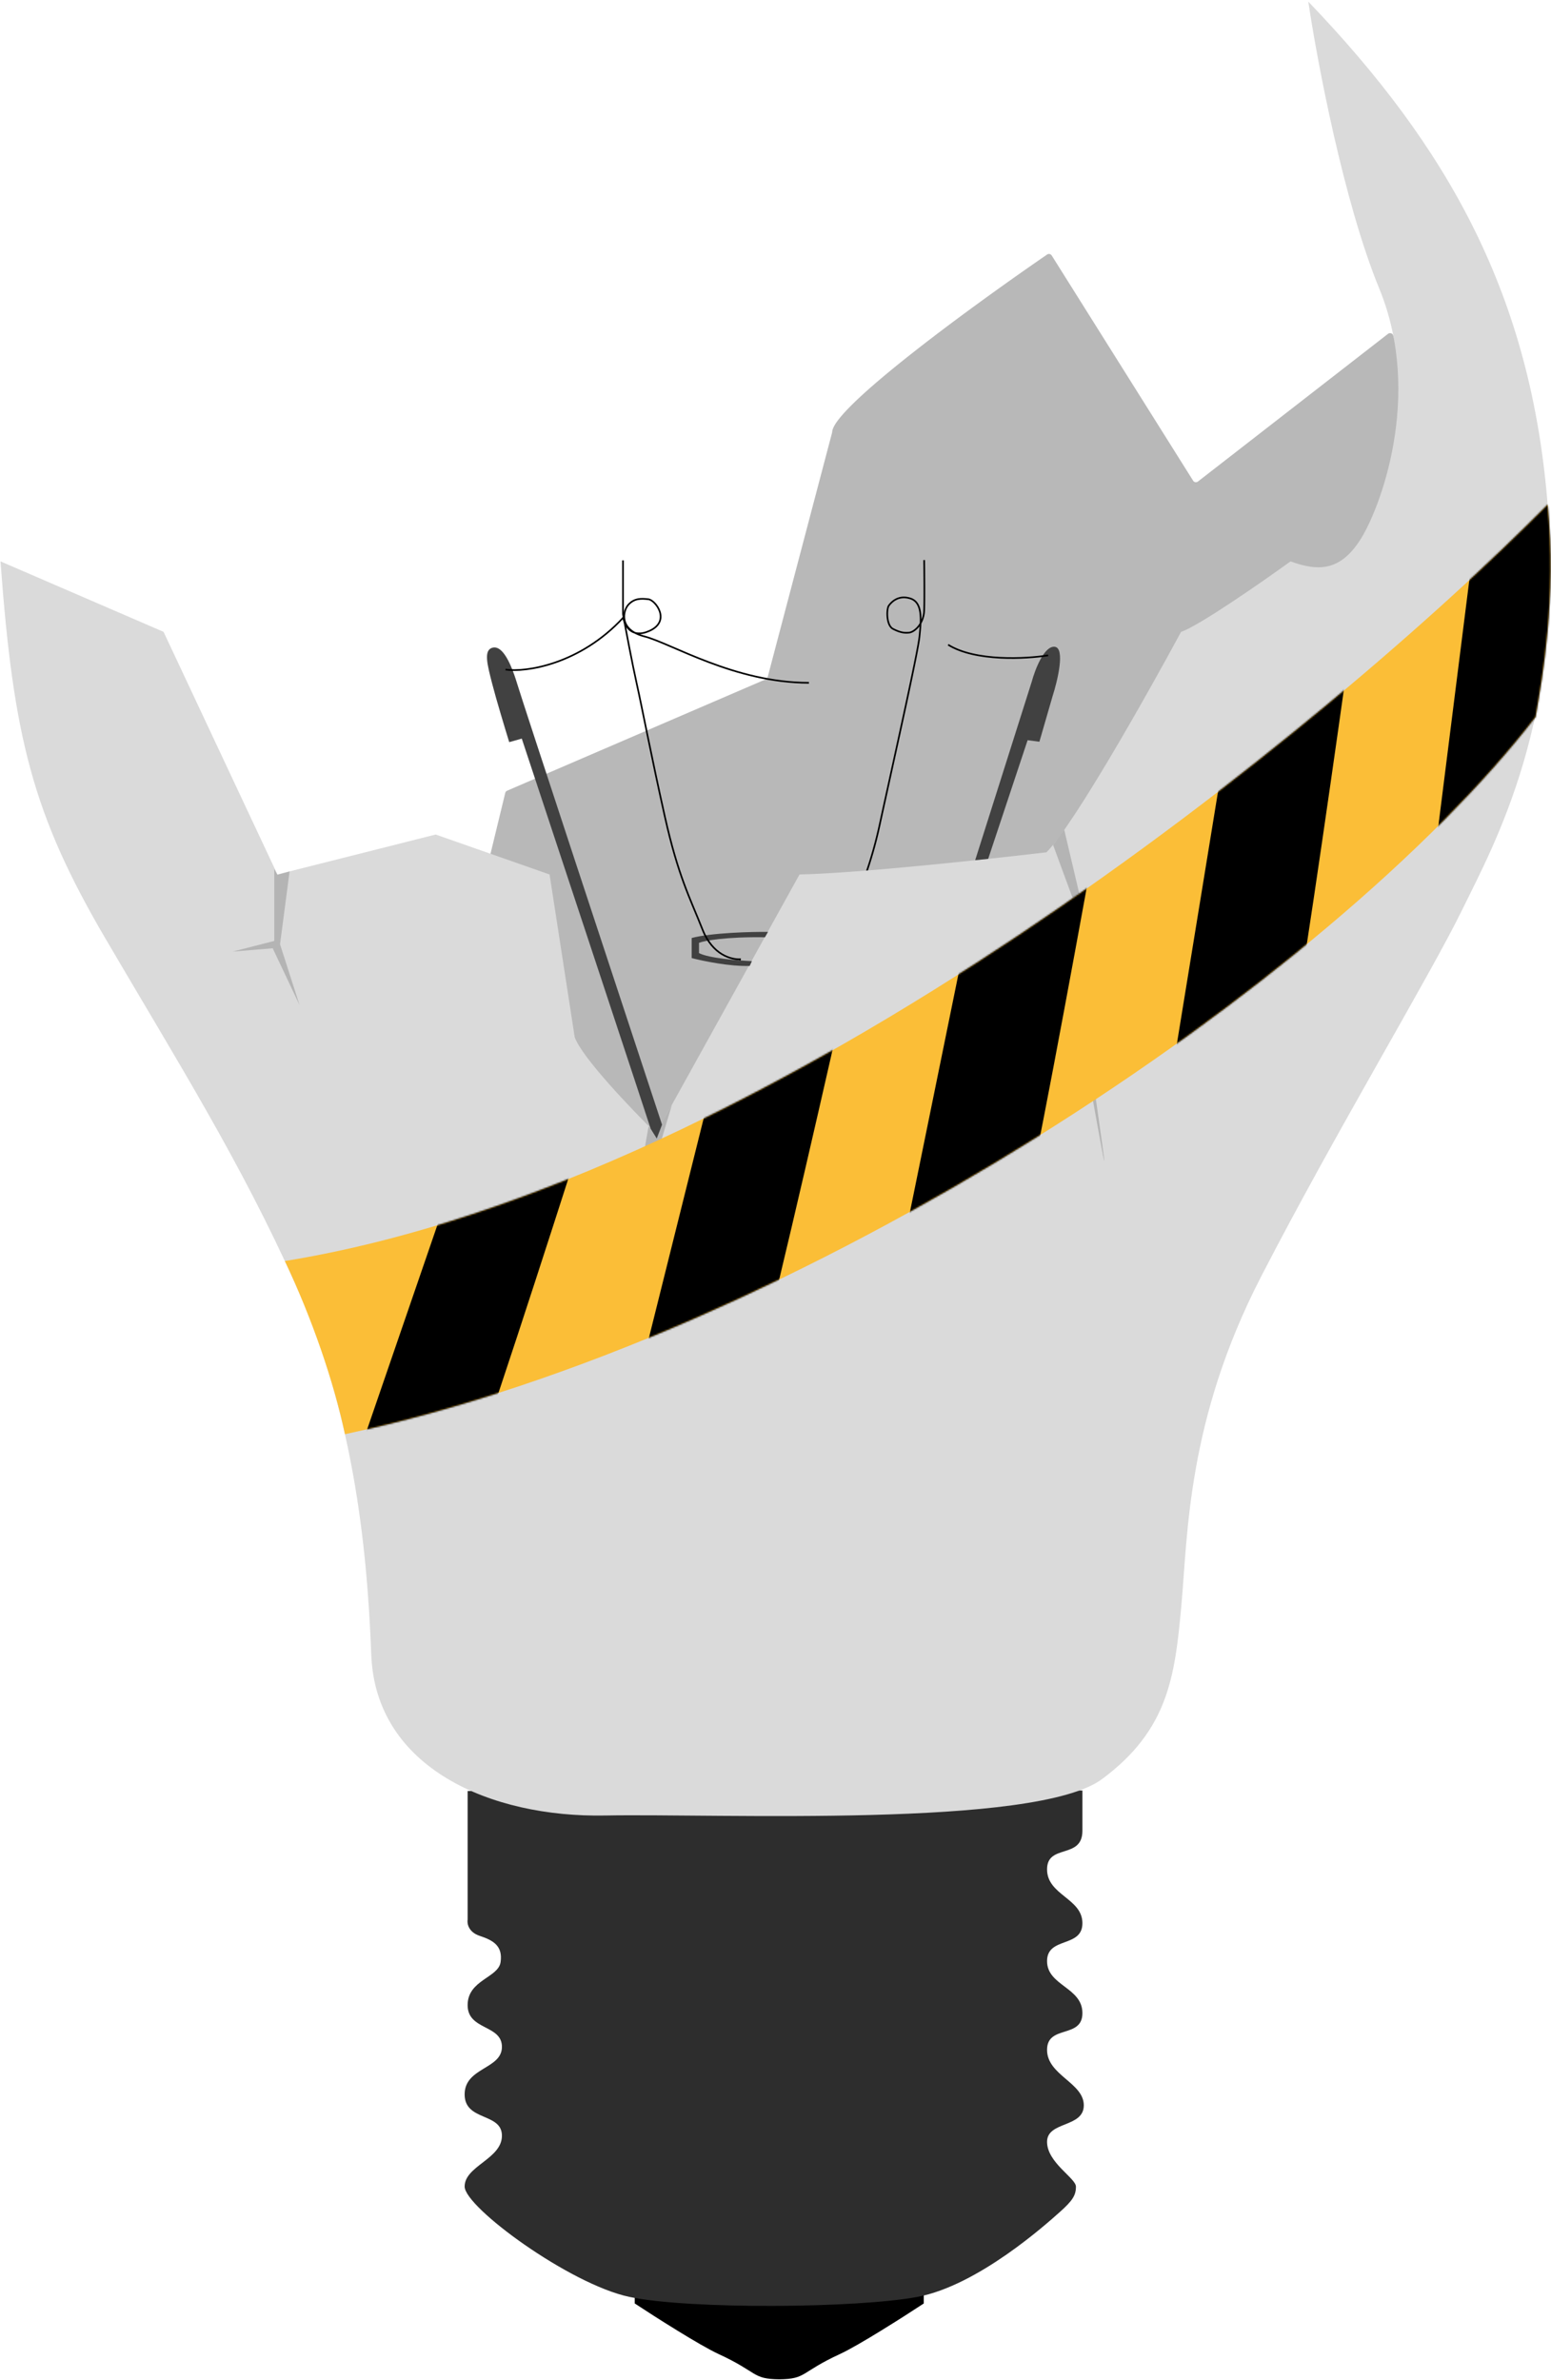 <svg xmlns="http://www.w3.org/2000/svg" width="938" height="1439" fill="none"><path fill="#B8B8B8" d="m724.478 291.121 114.968-89.295a2 2 0 0 1 3.129.962l46.979 144.764a2 2 0 0 1-.378 1.911L568.084 728.04a2 2 0 0 1-1.619.704l-258.859-12.238a1.998 1.998 0 0 1-1.903-1.905l-9.143-197.774c-.009-.189.01-.379.054-.563l8.937-36.866a2.005 2.005 0 0 1 1.153-1.366l156.42-67.363a2.003 2.003 0 0 0 1.143-1.327l38.955-147.799c.044-.167.063-.315.073-.487.899-15.02 85.802-76.86 129.975-107.177.936-.642 2.188-.354 2.792.607l85.496 136.119a2 2 0 0 0 2.92.516z"/><path stroke="#000" d="M558.922 338.612c.09 7.263.215 23.484 0 30.27-.268 8.483-5.982 13.216-9.018 13.573-3.036.357-5.626-.089-9.822-2.232-4.197-2.143-3.992-12.097-2.566-14.059 1.427-1.961 5.707-6.777 13.197-4.28 7.49 2.497 6.322 13.381 5.37 22.907-.953 9.527-13.337 64.781-24.293 114.795a251.947 251.947 0 0 1-7.489 26.881"/><path fill="#000" d="M383.871 1392.62v-5.25h174.805v5.25c-12.157 8-39.31 25.32-50.671 30.56-24.182 11.14-20.136 15.11-36.732 15.3-16.595-.19-12.549-4.16-36.731-15.3-11.361-5.24-38.515-22.56-50.671-30.56z"/><path fill="#2D2D2D" d="M282.804 1160.49v-77.69l371.806-.29v24.32c0 17.46-21.378 7.68-21.378 23.33 0 15.65 21.378 17.47 21.378 32.56 0 15.09-21.378 7.96-21.378 22.91s21.378 15.79 21.378 31.44c0 15.65-21.378 6.85-21.378 22.22s22.216 19.84 22.216 33.53c0 13.69-22.216 9.5-22.216 22.08 0 12.57 17.465 21.93 17.465 27.1 0 5.17-1.951 8.4-9.873 15.44-7.921 7.05-49.291 44.31-85.966 51.2-36.675 6.89-138.15 7.65-174.259 0-36.109-7.65-99.601-54.23-99.601-66.71 0-12.49 22.551-16.65 22.551-30.74 0-14.1-22.551-8.59-22.551-24.97s22.551-15.17 22.551-28.73c0-13.55-20.745-9.93-20.745-25.23s18.597-16.51 19.94-26.04c1.342-9.53-4.027-13.02-12.618-15.84-6.873-2.26-7.745-7.54-7.322-9.89z"/><path fill="#DADADA" d="M63.815 567.508C19.747 492.334 8.08 445.673.305 339.393l98.61 42.606 68.871 146.687 95.705-24.15 68.871 24.15 15.206 98.388c4.293 12.165 34.585 43.827 49.194 58.138l86.76-156.526c35.062-.715 114.19-9.242 149.371-13.416 16.458-16.458 61.12-95.705 81.394-133.271 10.733-3.578 48.597-29.895 66.188-42.606 17.889 6.588 30.411 5.039 42.038-12.849 11.628-17.889 38.461-86.761 11.628-152.055-21.466-52.235-37.566-137.445-42.933-173.52 84.972 88.549 135.06 177.993 144.899 305.897 9.839 127.905-32.2 203.037-51.877 243.287-19.678 40.249-76.922 135.06-121.644 221.82-44.721 86.76-44.237 155.853-48.125 198.624-3.889 42.773-7.777 75.173-47.956 104.983-40.18 29.81-232.004 20.74-300.698 22.04-68.693 1.29-138.683-28.52-141.275-97.21-2.593-68.696-11.665-147.758-45.364-222.933-33.699-75.174-71.286-134.795-115.353-209.969z"/><path fill="#414141" d="m623.95 412.186-34.193 107.869 7.865-.812 23.851-71.749 7.117.949 7.971-27.52c3.1-9.648 7.705-29.133 1.329-29.892-6.377-.76-11.951 13.787-13.94 21.155zM418.305 567.084c12.032-3.167 35.797-3.782 46.176-3.693l-1.87 3.264c-24.039-.344-36.602 2.087-39.878 3.346v6.205c5.689 3.067 23.703 4.531 32 4.88l-1.334 2.886c-12.032.422-28.41-2.991-35.094-4.75v-12.138z"/><path fill="#B4B4B4" d="m649.673 545.606-12.81-34.796 6.751-9.174 9.868 41.893 1.904 67.86 49.164 21.119-49.164-18.349c4.27 28.851 12.741 86.798 12.464 87.767-.277.97-10.733-58.108-15.926-87.767l-2.251-68.553zM377.562 764.648l14.673-83.696 4.492 4.043 9.582-16.92-28.747 96.573zM165.867 568.871v-43.496l1.878 3.491 7.384-2.014-5.773 44.033 11.814 36.783-16.244-34.367-24.298 2.014 25.239-6.444z"/><path fill="#414141" d="M315.557 446.55c25.191 76.081 76.051 229.77 77.959 235.877l3.664 5.894 3.2-8.37c-27.628-83.638-83.827-254.036-87.592-266.522-4.708-15.608-9.911-23.413-15.113-21.802-5.203 1.61-3.097 9.786 0 21.802 2.477 9.613 7.89 27.506 10.287 35.251l7.595-2.13z"/><path stroke="#000" d="M376.762 338.793v32.483c1.678 9.15 5.691 30.369 8.309 42.053 3.274 14.604 8.914 44.281 17.019 80.4 8.105 36.119 15.032 48.727 22.778 68.268 6.197 15.632 17.664 18.147 22.665 17.961l-.053.687"/><path stroke="#000" d="M305.714 404.801c12.269 1.818 45.06-3.08 71.234-31.435.697 4.698 4.802 12.902 15.644 8.132 13.553-5.964 3.795-18.742-.465-19.207-4.259-.464-8.286-.697-11.926 3.098-3.64 3.795-6.048 15.41 9.448 19.361 16.234 4.138 54.474 28.057 99.568 28.057m144.672-16.59c-13.294 2.141-44.002 3.853-60.489-6.424"/><path fill="#FBBE37" d="M172.27 762.391c296.724-48.139 633.151-325.457 763.691-457.313 5.6 56.202-3.261 105.028-7.273 128.366C804.327 594.102 484.564 808.239 208.62 867.086c-6.666-31.504-20.009-70.228-36.35-104.695z"/><mask id="a" width="766" height="563" x="172" y="305" maskUnits="userSpaceOnUse" style="mask-type:alpha"><path fill="#FBBE37" d="M172.27 762.391c296.724-48.139 633.151-325.457 763.691-457.313 5.6 56.202-3.261 105.028-7.273 128.366C804.327 594.102 484.564 808.239 208.62 867.086c-6.666-31.504-20.009-70.228-36.35-104.695z"/></mask><g fill="#000" mask="url(#a)"><path d="m207.802 905.566 70.382-204.681 76.01-21.026c-21.592 67.693-65.719 204.275-69.486 209.062-3.766 4.786-52.84 13.09-76.906 16.645zm174.979-58.014 52.413-210.002 73.906-27.521c-15.656 69.307-47.802 209.194-51.141 214.288-3.338 5.094-51.509 17.613-75.178 23.235zm162.917-92.227 43.251-212.079 72.643-30.703c-12.634 69.921-38.681 211.072-41.795 216.306-3.114 5.234-50.697 19.831-74.099 26.476zm161.763-98.001 34.852-213.619 71.375-33.544c-9.866 70.365-30.324 212.433-33.23 217.785-2.905 5.353-49.875 21.816-72.997 29.378zm158.998-130.857 27.053-214.747 70.106-36.12c-7.298 70.678-22.571 213.396-25.28 218.851-2.708 5.455-49.048 23.617-71.879 32.016z"/></g></svg>